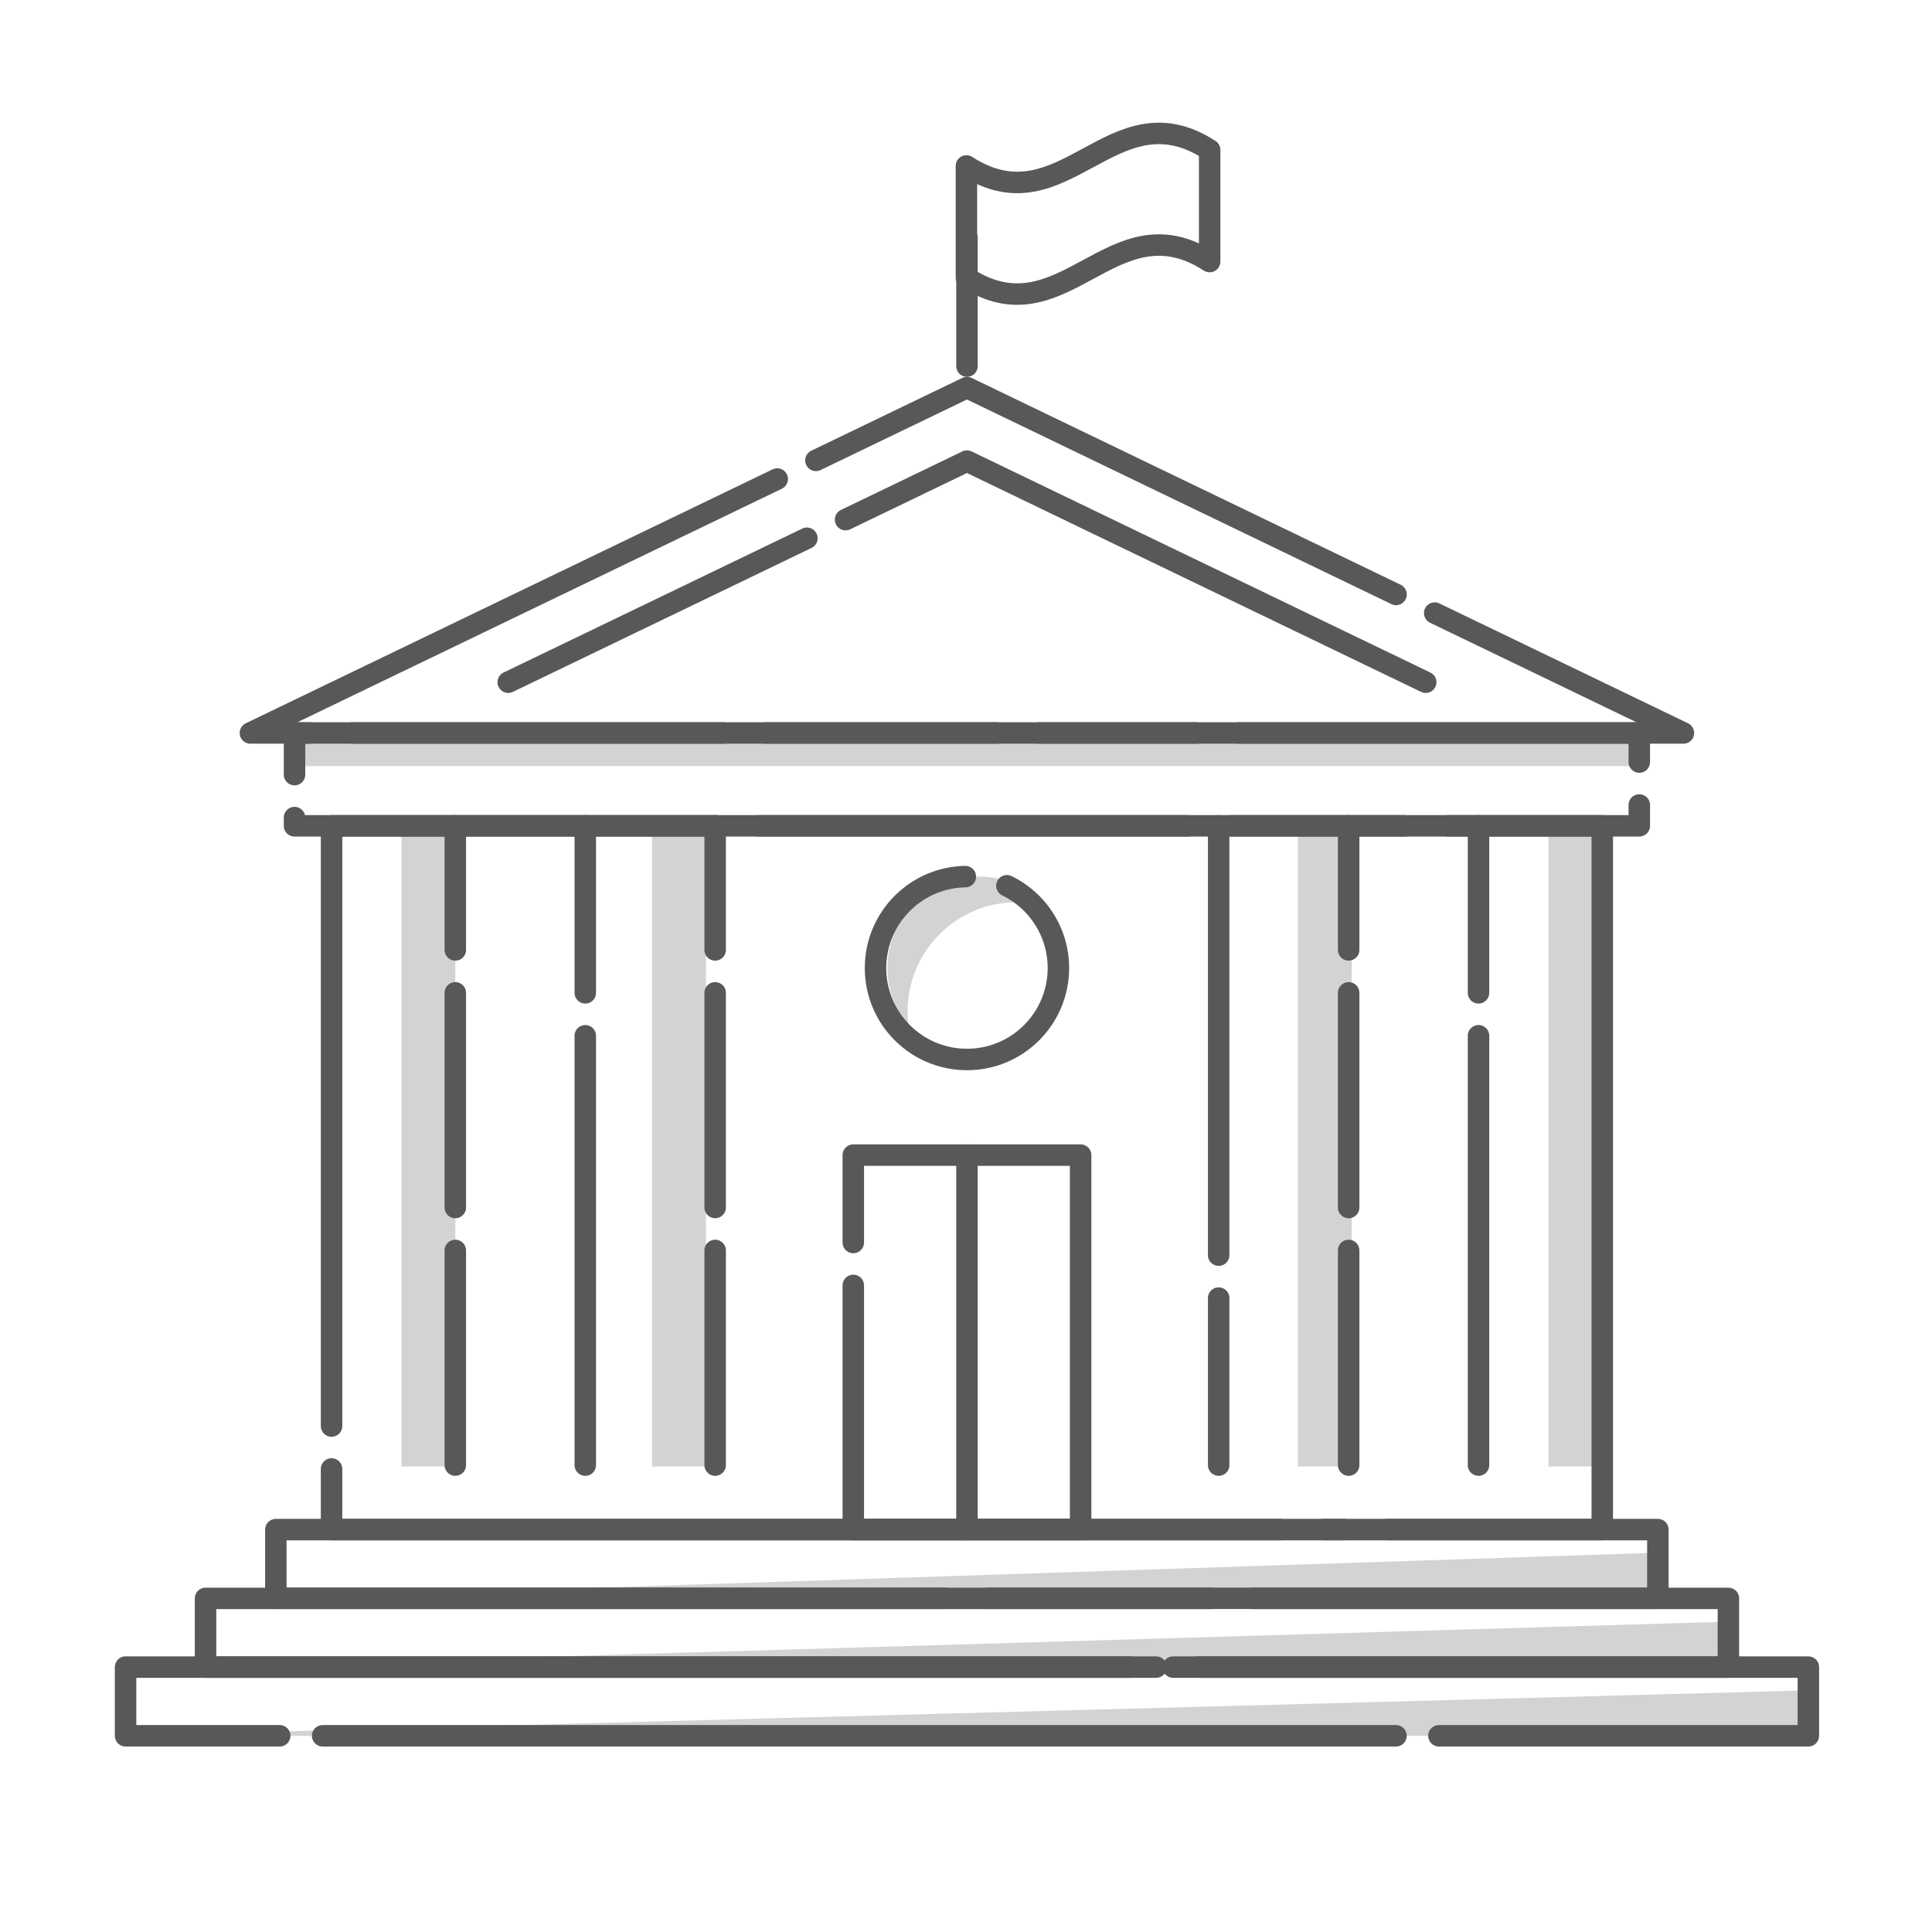 <svg xmlns="http://www.w3.org/2000/svg" viewBox="0 0 180 180"><defs><style>.cls-1{stroke-dasharray:0 0 20 4;}.cls-1,.cls-2,.cls-3,.cls-4{fill:none;stroke:#585858;stroke-linecap:round;stroke-linejoin:round;stroke-width:2px;}.cls-2{stroke-dasharray:0 0 100 4;}.cls-5{fill:#d3d3d3;}.cls-3{stroke-dasharray:0 0 60 4;}.cls-4{stroke-dasharray:0 0 40 4;}</style></defs><g id="bgs"><rect class="cls-5" x="37.4" y="77.44" width="5.02" height="59.19"></rect><rect class="cls-5" x="60.75" y="77.44" width="5.02" height="59.19"></rect><rect class="cls-5" x="120.92" y="77.44" width="5.02" height="59.19"></rect><rect class="cls-5" x="144.27" y="76.38" width="5.02" height="60.25"></rect></g><g id="lines"><rect class="cls-5" x="27.44" y="68.29" width="125.29" height="3.09"></rect><polyline class="cls-5" points="25.68 148.92 154.49 144.66 154.45 148.92 25.68 148.92"></polyline><polyline class="cls-5" points="18.32 155.32 161.86 151.06 161.81 155.32 18.32 155.32"></polyline><polyline class="cls-5" points="11.11 161.73 169.07 157.47 169.02 161.73 11.11 161.73"></polyline><path class="cls-5" d="M84.56,94.23c0-5.61,4.55-10.17,10.17-10.17,.96,0,1.88,.14,2.76,.39-1.56-1.71-3.79-2.78-6.29-2.78-4.71,0-8.52,3.82-8.52,8.52,0,2.08,.75,3.99,1.99,5.47-.07-.47-.11-.94-.11-1.43Z"></path><rect class="cls-2" x="86.89" y="81.33" width="6.4" height="128.76" transform="translate(-55.63 235.8) rotate(-90)"></rect><rect class="cls-2" x="86.89" y="81.18" width="6.4" height="141.88" transform="translate(-62.03 242.21) rotate(-90)"></rect><rect class="cls-2" x="86.89" y="80.14" width="6.4" height="156.78" transform="translate(-68.44 248.61) rotate(-90)"></rect><polygon class="cls-3" points="156.84 68.29 23.33 68.29 90.09 36.11 156.84 68.29"></polygon><circle class="cls-4" cx="90.09" cy="90.19" r="8.52"></circle><path class="cls-2" d="M112.7,24.37c-9.06-5.87-13.6,7.36-22.66,1.49,0-4.16,0-6.24,0-10.4,9.06,5.87,13.6-7.36,22.66-1.49,0,4.16,0,6.24,0,10.4Z"></path><line class="cls-2" x1="90.09" y1="22.14" x2="90.09" y2="34.11"></line><g><rect class="cls-2" x="79.5" y="107.62" width="21.18" height="34.89"></rect><line class="cls-2" x1="90.09" y1="107.62" x2="90.09" y2="142.51"></line></g><rect class="cls-2" x="30.89" y="76.94" width="118.39" height="65.57"></rect><g><g><line class="cls-1" x1="42.42" y1="136.5" x2="42.42" y2="76.94"></line><line class="cls-4" x1="54.53" y1="136.5" x2="54.53" y2="76.94"></line><line class="cls-1" x1="66.63" y1="136.5" x2="66.63" y2="76.94"></line></g><g><line class="cls-4" x1="113.54" y1="76.94" x2="113.54" y2="136.5"></line><line class="cls-1" x1="125.65" y1="136.5" x2="125.65" y2="76.94"></line><line class="cls-4" x1="137.75" y1="136.5" x2="137.75" y2="76.94"></line></g></g><rect class="cls-4" x="27.44" y="68.29" width="125.29" height="8.65"></rect><polyline class="cls-3" points="132.83 63.56 90.09 42.96 47.35 63.56"></polyline></g></svg>